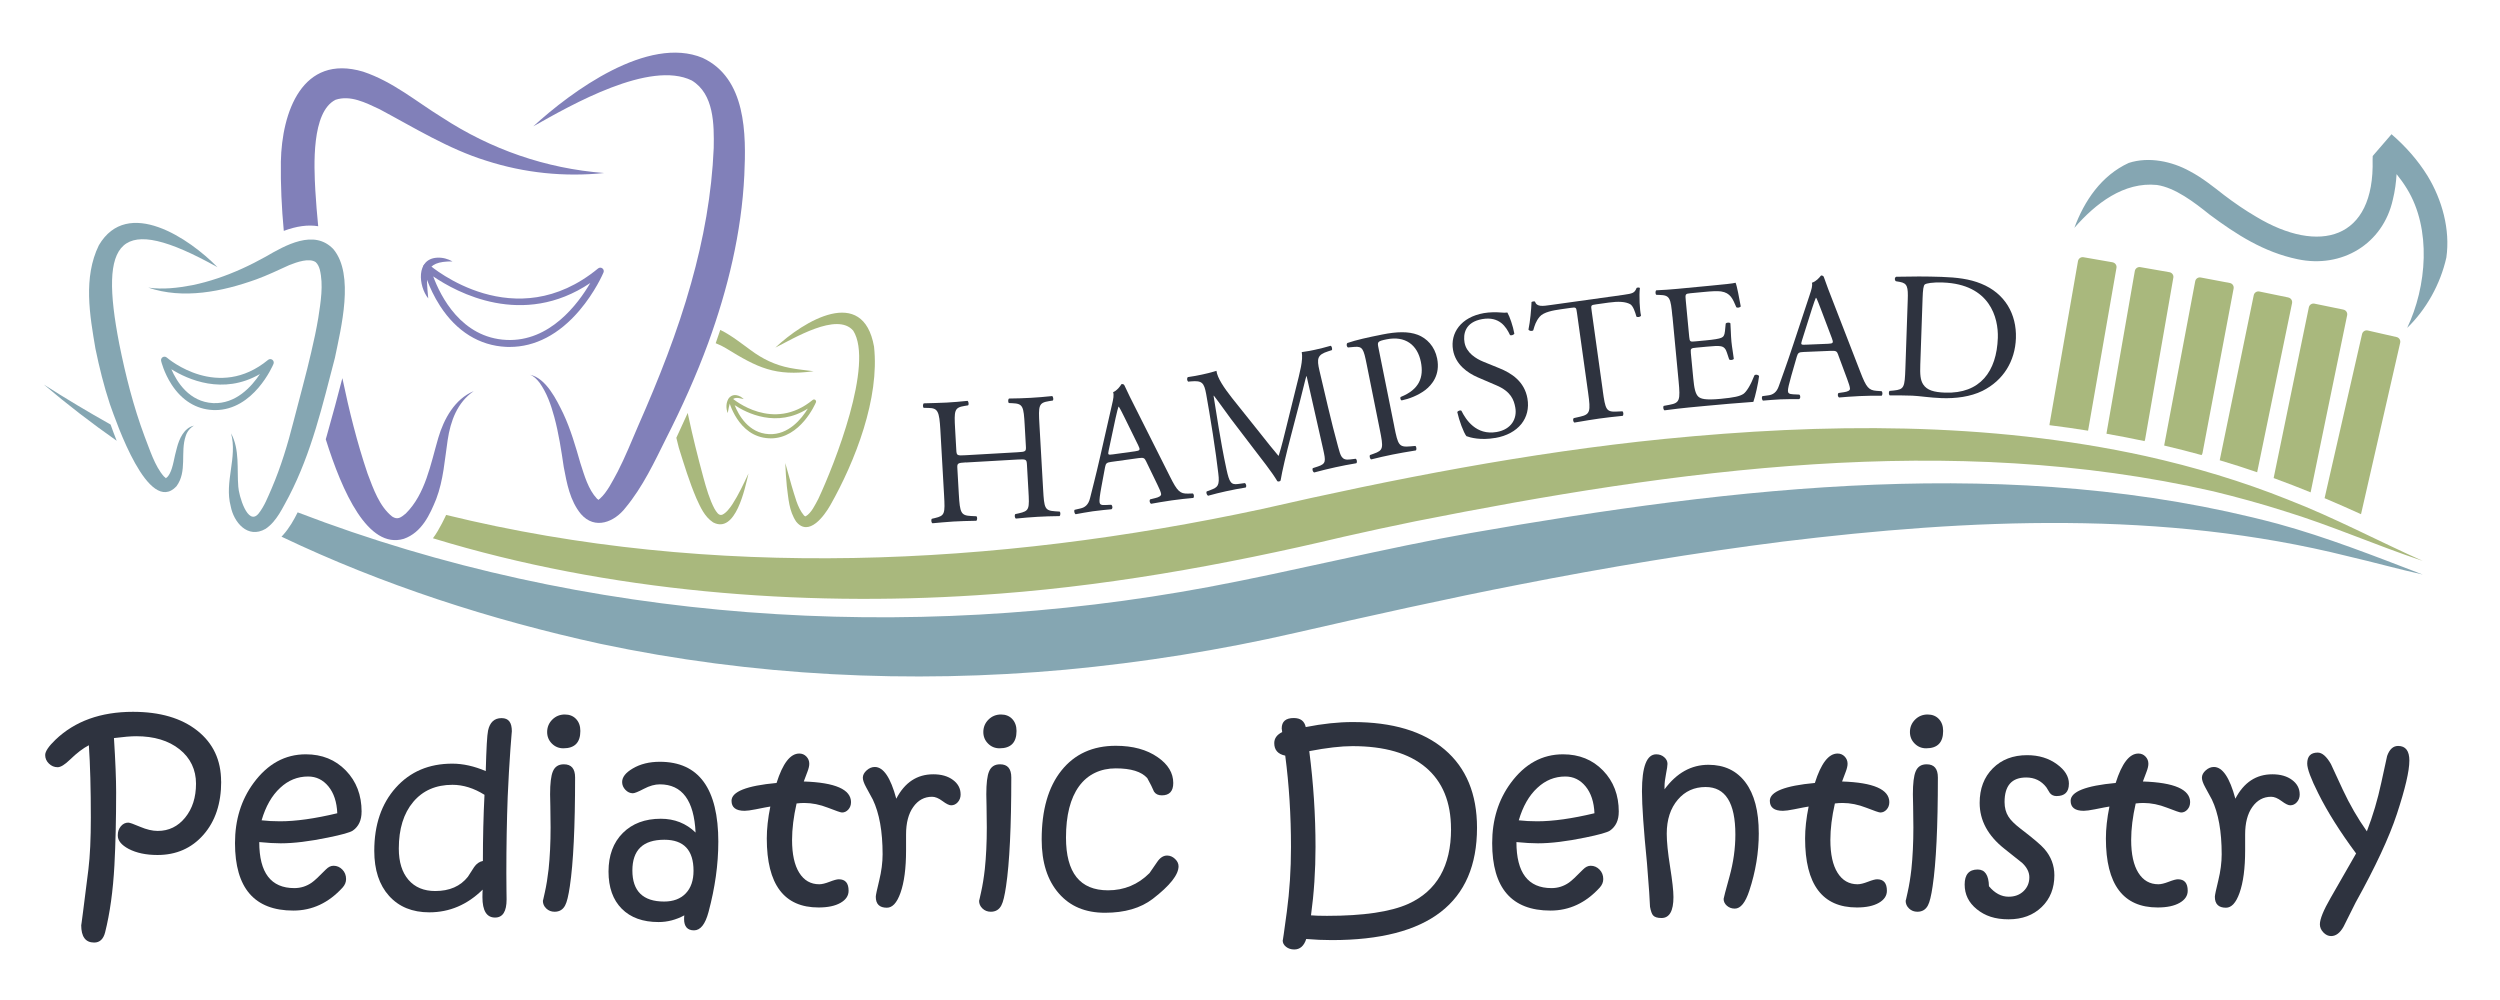 <svg width="285" height="114" viewBox="0 0 285 114" fill="none" xmlns="http://www.w3.org/2000/svg">
<path d="M25.216 89.093C25.216 91.606 24.54 93.632 23.19 95.167C21.841 96.702 20.092 97.469 17.951 97.469C16.65 97.469 15.557 97.238 14.666 96.775C13.839 96.33 13.429 95.829 13.429 95.265V95.195C13.429 94.806 13.545 94.473 13.776 94.196C14.008 93.919 14.291 93.779 14.624 93.779C14.782 93.779 15.231 93.936 15.967 94.252C16.703 94.567 17.376 94.725 17.979 94.725C19.24 94.725 20.285 94.22 21.108 93.207C21.932 92.195 22.346 90.905 22.346 89.335C22.346 87.764 21.718 86.412 20.467 85.42C19.216 84.424 17.569 83.93 15.525 83.93C14.933 83.93 14.088 84 12.991 84.14C13.159 86.804 13.24 88.854 13.24 90.291C13.24 93.407 13.173 96.194 13.044 98.64C12.886 101.553 12.532 104.101 11.985 106.281C11.789 107.059 11.372 107.451 10.734 107.451C9.749 107.451 9.258 106.789 9.258 105.461C9.258 105.608 9.532 103.487 10.079 99.099C10.264 97.589 10.355 95.619 10.355 93.197C10.355 89.958 10.282 87.214 10.131 84.957C9.483 85.29 8.761 85.837 7.976 86.601C7.383 87.176 6.914 87.463 6.57 87.463C6.188 87.463 5.859 87.323 5.575 87.046C5.291 86.769 5.151 86.443 5.151 86.072C5.151 85.665 5.54 85.083 6.321 84.333C8.54 82.209 11.484 81.147 15.157 81.147C18.238 81.147 20.681 81.862 22.493 83.296C24.301 84.729 25.206 86.66 25.206 89.093H25.216Z" fill="#2E333F"/>
<path d="M41.219 92.545C41.219 93.509 40.886 94.224 40.217 94.69C39.919 94.893 38.98 95.16 37.392 95.482C35.286 95.917 33.491 96.138 32.005 96.138C31.329 96.138 30.512 96.092 29.555 95.997C29.555 99.495 30.887 101.244 33.551 101.244C34.283 101.244 34.946 101.034 35.541 100.617C35.84 100.413 36.372 99.916 37.143 99.127C37.42 98.84 37.715 98.696 38.02 98.696C38.408 98.696 38.745 98.843 39.029 99.134C39.313 99.425 39.453 99.786 39.453 100.214C39.453 100.568 39.32 100.89 39.05 101.188C37.455 102.934 35.584 103.806 33.442 103.806C29.008 103.806 26.79 101.241 26.79 96.109C26.79 93.467 27.494 91.182 28.907 89.261C30.512 87.081 32.496 85.991 34.865 85.991C36.712 85.991 38.233 86.608 39.428 87.841C40.624 89.075 41.223 90.642 41.223 92.545H41.219ZM38.451 92.713C38.395 91.424 38.058 90.404 37.441 89.65C36.824 88.9 36.053 88.521 35.124 88.521C33.919 88.521 32.857 88.953 31.939 89.815C30.992 90.687 30.288 91.921 29.822 93.516C30.48 93.59 31.181 93.628 31.924 93.628C33.726 93.628 35.899 93.323 38.451 92.71V92.713Z" fill="#2E333F"/>
<path d="M58.351 83.373C58.351 83.317 58.295 84.014 58.183 85.462C58.064 87.141 57.959 88.928 57.878 90.821C57.776 93.547 57.724 96.453 57.724 99.534C57.724 100.165 57.727 100.813 57.738 101.475C57.748 102.138 57.752 102.488 57.752 102.527C57.752 103.908 57.314 104.602 56.438 104.602C55.477 104.602 54.997 103.824 54.997 102.264C54.997 101.903 55.008 101.619 55.025 101.416C53.273 103.14 51.243 104.006 48.937 104.006C47.01 104.006 45.481 103.382 44.356 102.134C43.231 100.887 42.667 99.173 42.667 96.993C42.667 94.024 43.484 91.627 45.12 89.797C46.757 87.968 48.899 87.056 51.552 87.056C52.786 87.056 54.058 87.34 55.376 87.904C55.442 85.335 55.53 83.793 55.639 83.285C55.842 82.339 56.357 81.866 57.177 81.866C57.997 81.866 58.351 82.37 58.351 83.383V83.373ZM55.236 90.61C54.023 89.85 52.803 89.468 51.58 89.468C49.691 89.468 48.198 90.12 47.104 91.423C46.011 92.727 45.464 94.497 45.464 96.733C45.464 98.265 45.832 99.453 46.568 100.305C47.304 101.153 48.32 101.577 49.617 101.577C51.247 101.577 52.488 101.034 53.343 99.947C53.585 99.586 53.819 99.218 54.051 98.847C54.321 98.458 54.654 98.226 55.05 98.149C55.05 95.542 55.109 93.029 55.232 90.607L55.236 90.61Z" fill="#2E333F"/>
<path d="M65.561 88.633C65.561 94.227 65.361 98.363 64.962 101.034C64.804 102.11 64.629 102.835 64.432 103.203C64.183 103.694 63.777 103.939 63.223 103.939C62.852 103.939 62.536 103.817 62.277 103.571C62.017 103.326 61.888 103.032 61.888 102.688C61.888 102.734 61.961 102.415 62.112 101.728C62.287 100.95 62.431 100.063 62.543 99.071C62.69 97.662 62.767 96.085 62.767 94.34C62.767 93.579 62.757 92.776 62.739 91.932C62.722 91.087 62.711 90.628 62.711 90.554C62.711 89.303 62.817 88.43 63.03 87.936C63.255 87.396 63.672 87.13 64.282 87.13C65.137 87.13 65.561 87.631 65.561 88.633ZM66.16 83.331C66.16 84.648 65.515 85.307 64.225 85.307C63.707 85.307 63.269 85.125 62.911 84.764C62.554 84.403 62.375 83.965 62.375 83.457C62.375 82.9 62.571 82.426 62.96 82.037C63.349 81.648 63.83 81.452 64.394 81.452C64.923 81.452 65.351 81.624 65.673 81.967C65.999 82.311 66.16 82.766 66.16 83.331Z" fill="#2E333F"/>
<path d="M81.887 95.997C81.887 98.538 81.515 101.199 80.772 103.971C80.401 105.362 79.85 106.06 79.114 106.06C78.378 106.06 77.986 105.632 77.986 104.781C77.986 104.584 77.996 104.441 78.014 104.349C77.067 104.861 76.09 105.114 75.077 105.114C73.286 105.114 71.887 104.609 70.881 103.596C69.875 102.583 69.371 101.171 69.371 99.352C69.371 97.532 69.914 96.043 71.001 94.96C72.087 93.88 73.528 93.337 75.329 93.337C76.896 93.337 78.221 93.863 79.297 94.911C79.121 91.245 77.761 89.415 75.22 89.415C74.656 89.415 74.05 89.583 73.405 89.923C72.76 90.263 72.339 90.432 72.147 90.432C71.831 90.432 71.547 90.302 71.298 90.043C71.05 89.783 70.923 89.485 70.923 89.152C70.923 88.595 71.326 88.08 72.133 87.607C72.995 87.095 74.025 86.843 75.224 86.843C79.668 86.843 81.89 89.895 81.89 96.001L81.887 95.997ZM79.062 99.267C79.062 96.912 77.954 95.731 75.736 95.731C73.303 95.731 72.091 96.902 72.091 99.239C72.091 101.577 73.296 102.776 75.708 102.776C76.755 102.776 77.576 102.467 78.171 101.85C78.764 101.234 79.062 100.371 79.062 99.267Z" fill="#2E333F"/>
<path d="M97.014 91.459C97.014 91.784 96.912 92.058 96.709 92.286C96.506 92.513 96.264 92.626 95.987 92.626C95.847 92.626 95.317 92.443 94.392 92.082C93.47 91.721 92.566 91.539 91.686 91.539C91.409 91.539 91.115 91.557 90.81 91.595C90.467 93.106 90.295 94.494 90.295 95.755C90.295 97.378 90.568 98.626 91.115 99.499C91.662 100.371 92.422 100.806 93.397 100.806C93.695 100.806 94.087 100.711 94.574 100.522C95.061 100.333 95.412 100.238 95.626 100.238C96.369 100.238 96.74 100.673 96.74 101.546C96.74 102.11 96.436 102.572 95.822 102.923C95.209 103.277 94.375 103.452 93.316 103.452C89.384 103.452 87.414 100.831 87.414 95.591C87.414 94.487 87.547 93.27 87.817 91.946C87.558 91.984 86.997 92.089 86.135 92.265C85.57 92.377 85.15 92.433 84.883 92.433C83.891 92.433 83.394 92.051 83.394 91.29C83.394 90.253 85.104 89.573 88.528 89.257C89.233 87.021 90.095 85.903 91.119 85.903C91.434 85.903 91.704 86.015 91.925 86.243C92.145 86.471 92.258 86.748 92.258 87.07C92.258 87.312 92.188 87.617 92.047 87.982C91.907 88.346 91.77 88.718 91.63 89.089C95.219 89.208 97.017 89.997 97.017 91.455L97.014 91.459Z" fill="#2E333F"/>
<path d="M109.512 90.554C109.512 90.908 109.407 91.203 109.193 91.445C108.979 91.686 108.724 91.805 108.429 91.805C108.205 91.805 107.875 91.644 107.441 91.318C107.006 90.992 106.61 90.831 106.256 90.831C105.376 90.831 104.661 91.22 104.111 91.995C103.561 92.769 103.291 93.817 103.291 95.132V96.954C103.291 98.987 103.077 100.599 102.65 101.798C102.25 102.919 101.735 103.48 101.104 103.48C100.259 103.48 99.839 103.063 99.839 102.229C99.839 102.061 99.968 101.447 100.228 100.385C100.487 99.323 100.617 98.325 100.617 97.385C100.617 94.788 100.245 92.71 99.502 91.15C99.485 91.105 99.229 90.635 98.738 89.745C98.489 89.289 98.363 88.928 98.363 88.658C98.363 88.36 98.507 88.083 98.794 87.824C99.082 87.565 99.394 87.435 99.727 87.435C100.711 87.435 101.528 88.641 102.176 91.052C103.14 89.198 104.546 88.269 106.393 88.269C107.322 88.269 108.072 88.486 108.646 88.917C109.221 89.349 109.509 89.895 109.509 90.554H109.512Z" fill="#2E333F"/>
<path d="M115.288 88.633C115.288 94.227 115.088 98.363 114.689 101.034C114.531 102.11 114.356 102.835 114.16 103.203C113.911 103.694 113.504 103.939 112.95 103.939C112.579 103.939 112.263 103.817 112.004 103.571C111.745 103.326 111.615 103.032 111.615 102.688C111.615 102.734 111.689 102.415 111.839 101.728C112.015 100.95 112.158 100.063 112.27 99.071C112.418 97.662 112.495 96.085 112.495 94.34C112.495 93.579 112.484 92.776 112.467 91.932C112.449 91.087 112.439 90.628 112.439 90.554C112.439 89.303 112.544 88.43 112.758 87.936C112.982 87.396 113.399 87.13 114.009 87.13C114.864 87.13 115.288 87.631 115.288 88.633ZM115.884 83.331C115.884 84.648 115.239 85.307 113.949 85.307C113.431 85.307 112.992 85.125 112.635 84.764C112.277 84.403 112.099 83.965 112.099 83.457C112.099 82.9 112.295 82.426 112.684 82.037C113.073 81.648 113.553 81.452 114.117 81.452C114.647 81.452 115.074 81.624 115.397 81.967C115.719 82.311 115.884 82.766 115.884 83.331Z" fill="#2E333F"/>
<path d="M134.355 98.752C134.355 99.716 133.377 100.957 131.418 102.467C130.037 103.526 128.221 104.055 125.975 104.055C123.728 104.055 121.993 103.323 120.714 101.857C119.406 100.364 118.751 98.314 118.751 95.706C118.751 92.338 119.501 89.717 121.005 87.838C122.508 85.959 124.573 85.02 127.198 85.02C129.146 85.02 130.741 85.455 131.985 86.327C133.163 87.144 133.752 88.122 133.752 89.264C133.752 90.2 133.317 90.67 132.445 90.67C132.038 90.67 131.74 90.526 131.554 90.239C131.386 89.832 131.134 89.32 130.79 88.707C130.131 87.964 128.936 87.593 127.201 87.593C125.466 87.593 123.994 88.276 123.006 89.639C122.018 91.003 121.523 92.952 121.523 95.486C121.523 99.495 123.118 101.496 126.311 101.496C128.158 101.496 129.735 100.841 131.043 99.534C131.053 99.523 131.341 99.106 131.905 98.282C132.238 97.781 132.62 97.532 133.047 97.532C133.38 97.532 133.682 97.659 133.952 97.915C134.222 98.17 134.355 98.451 134.355 98.756V98.752Z" fill="#2E333F"/>
<path d="M168.38 94.368C168.38 102.902 162.86 107.171 151.82 107.171C150.863 107.171 149.895 107.129 148.911 107.045C148.651 107.844 148.196 108.24 147.547 108.24C147.176 108.24 146.864 108.138 146.608 107.935C146.352 107.732 146.226 107.486 146.226 107.199C146.226 107.374 146.383 106.288 146.699 103.936C147.014 101.584 147.172 99.131 147.172 96.572C147.172 92.948 146.955 89.471 146.517 86.142C145.683 85.973 145.265 85.497 145.265 84.715C145.265 84.175 145.567 83.755 146.17 83.457L146.142 83.246C146.142 83.219 146.138 83.183 146.128 83.141C146.117 83.099 146.114 83.068 146.114 83.05C146.114 82.251 146.573 81.855 147.491 81.855C148.252 81.855 148.707 82.199 148.854 82.885C150.786 82.504 152.57 82.314 154.213 82.314C158.742 82.314 162.236 83.359 164.693 85.451C167.15 87.543 168.38 90.516 168.38 94.364V94.368ZM165.415 94.515C165.415 91.445 164.455 89.103 162.534 87.484C160.613 85.865 157.83 85.059 154.185 85.059C152.885 85.059 151.245 85.248 149.257 85.63C149.731 89.293 149.969 92.93 149.969 96.548C149.969 99.246 149.797 101.847 149.454 104.349C149.888 104.388 150.498 104.406 151.276 104.406C155.433 104.406 158.521 103.95 160.547 103.042C163.796 101.567 165.419 98.728 165.419 94.518L165.415 94.515Z" fill="#2E333F"/>
<path d="M184.538 92.545C184.538 93.509 184.205 94.224 183.535 94.69C183.237 94.893 182.298 95.16 180.71 95.482C178.604 95.917 176.809 96.138 175.323 96.138C174.647 96.138 173.83 96.092 172.873 95.997C172.873 99.495 174.205 101.244 176.869 101.244C177.601 101.244 178.264 101.034 178.86 100.617C179.158 100.413 179.69 99.916 180.461 99.127C180.738 98.84 181.033 98.696 181.338 98.696C181.727 98.696 182.063 98.843 182.347 99.134C182.631 99.425 182.771 99.786 182.771 100.214C182.771 100.568 182.638 100.89 182.368 101.188C180.773 102.934 178.902 103.806 176.76 103.806C172.327 103.806 170.108 101.241 170.108 96.109C170.108 93.467 170.813 91.182 172.225 89.261C173.83 87.081 175.814 85.991 178.183 85.991C180.03 85.991 181.551 86.608 182.747 87.841C183.942 89.075 184.541 90.642 184.541 92.545H184.538ZM181.769 92.713C181.713 91.424 181.376 90.404 180.759 89.65C180.143 88.9 179.371 88.521 178.443 88.521C177.237 88.521 176.175 88.953 175.257 89.815C174.31 90.687 173.606 91.921 173.14 93.516C173.799 93.59 174.5 93.628 175.243 93.628C177.044 93.628 179.217 93.323 181.769 92.71V92.713Z" fill="#2E333F"/>
<path d="M200.502 94.967C200.502 97.175 200.141 99.369 199.419 101.549C198.974 102.902 198.424 103.582 197.769 103.582C197.418 103.582 197.117 103.473 196.868 103.256C196.619 103.039 196.493 102.776 196.493 102.471C196.493 102.387 196.717 101.542 197.162 99.93C197.607 98.321 197.832 96.723 197.832 95.135C197.832 91.525 196.703 89.72 194.442 89.72C193.149 89.72 192.094 90.197 191.277 91.154C190.433 92.138 190.009 93.435 190.009 95.051C190.009 95.952 190.135 97.207 190.391 98.815C190.647 100.424 190.773 101.574 190.773 102.261C190.773 103.855 190.317 104.654 189.409 104.654C188.947 104.654 188.624 104.553 188.449 104.349C188.309 104.192 188.193 103.866 188.102 103.375C188.092 102.8 187.976 101.139 187.755 98.391C187.373 94.55 187.184 91.823 187.184 90.207C187.184 87.396 187.727 85.991 188.814 85.991C189.168 85.991 189.469 86.1 189.718 86.317C189.967 86.534 190.093 86.787 190.093 87.074C190.093 87.277 190.037 87.663 189.925 88.231C189.812 88.795 189.756 89.275 189.756 89.664V89.983C191.13 88.118 192.799 87.186 194.765 87.186C196.573 87.186 197.982 87.856 198.988 89.198C199.994 90.54 200.499 92.461 200.499 94.967H200.502Z" fill="#2E333F"/>
<path d="M215.381 91.459C215.381 91.784 215.279 92.058 215.076 92.286C214.872 92.513 214.631 92.626 214.354 92.626C214.213 92.626 213.684 92.443 212.759 92.082C211.837 91.721 210.933 91.539 210.053 91.539C209.776 91.539 209.482 91.557 209.177 91.595C208.833 93.106 208.662 94.494 208.662 95.755C208.662 97.378 208.935 98.626 209.482 99.499C210.029 100.371 210.789 100.806 211.764 100.806C212.061 100.806 212.454 100.711 212.941 100.522C213.428 100.333 213.779 100.238 213.993 100.238C214.736 100.238 215.107 100.673 215.107 101.546C215.107 102.11 214.802 102.572 214.189 102.923C213.576 103.277 212.741 103.452 211.683 103.452C207.75 103.452 205.781 100.831 205.781 95.591C205.781 94.487 205.914 93.27 206.184 91.946C205.924 91.984 205.364 92.089 204.501 92.265C203.937 92.377 203.517 92.433 203.25 92.433C202.258 92.433 201.761 92.051 201.761 91.29C201.761 90.253 203.471 89.573 206.895 89.257C207.6 87.021 208.462 85.903 209.485 85.903C209.801 85.903 210.071 86.015 210.291 86.243C210.512 86.471 210.624 86.748 210.624 87.07C210.624 87.312 210.554 87.617 210.414 87.982C210.274 88.35 210.137 88.718 209.997 89.089C213.586 89.208 215.384 89.997 215.384 91.455L215.381 91.459Z" fill="#2E333F"/>
<path d="M220.918 88.633C220.918 94.227 220.718 98.363 220.319 101.034C220.161 102.11 219.986 102.835 219.79 103.203C219.541 103.694 219.134 103.939 218.581 103.939C218.209 103.939 217.894 103.817 217.634 103.571C217.375 103.326 217.245 103.032 217.245 102.688C217.245 102.734 217.319 102.415 217.469 101.728C217.645 100.95 217.788 100.063 217.901 99.071C218.048 97.662 218.125 96.085 218.125 94.34C218.125 93.579 218.114 92.776 218.097 91.932C218.079 91.087 218.069 90.628 218.069 90.554C218.069 89.303 218.174 88.43 218.388 87.936C218.612 87.396 219.029 87.13 219.639 87.13C220.494 87.13 220.918 87.631 220.918 88.633ZM221.518 83.331C221.518 84.648 220.873 85.307 219.583 85.307C219.064 85.307 218.626 85.125 218.269 84.764C217.911 84.403 217.732 83.965 217.732 83.457C217.732 82.9 217.929 82.426 218.318 82.037C218.707 81.648 219.187 81.452 219.751 81.452C220.28 81.452 220.708 81.624 221.03 81.967C221.356 82.311 221.518 82.766 221.518 83.331Z" fill="#2E333F"/>
<path d="M235.853 89.359C235.853 90.288 235.383 90.751 234.447 90.751C234.121 90.751 233.869 90.635 233.683 90.403C233.553 90.19 233.42 89.972 233.28 89.748C232.705 89.005 231.938 88.633 230.984 88.633C229.34 88.633 228.52 89.566 228.52 91.43C228.52 92.079 228.668 92.636 228.965 93.099C229.214 93.498 229.666 93.947 230.315 94.448C231.78 95.57 232.695 96.344 233.056 96.772C233.816 97.645 234.198 98.647 234.198 99.779C234.198 101.265 233.715 102.471 232.751 103.403C231.787 104.335 230.529 104.802 228.979 104.802C227.43 104.802 226.295 104.416 225.348 103.645C224.43 102.902 223.971 101.966 223.971 100.834C223.971 99.702 224.465 99.124 225.454 99.124C226.284 99.124 226.712 99.758 226.74 101.03C227.406 101.829 228.156 102.225 228.986 102.225C229.68 102.225 230.245 102.015 230.686 101.591C231.124 101.17 231.345 100.641 231.345 100.01C231.345 99.436 231.075 98.892 230.539 98.381C230.529 98.363 229.849 97.82 228.492 96.751C226.617 95.265 225.681 93.526 225.681 91.532C225.681 89.909 226.179 88.595 227.178 87.593C228.177 86.59 229.481 86.089 231.096 86.089C232.425 86.089 233.56 86.436 234.507 87.133C235.407 87.792 235.856 88.528 235.856 89.345L235.853 89.359Z" fill="#2E333F"/>
<path d="M249.672 91.459C249.672 91.784 249.571 92.058 249.367 92.286C249.164 92.513 248.922 92.626 248.645 92.626C248.505 92.626 247.976 92.443 247.051 92.082C246.129 91.721 245.225 91.539 244.345 91.539C244.068 91.539 243.774 91.557 243.469 91.595C243.125 93.106 242.953 94.494 242.953 95.755C242.953 97.378 243.227 98.626 243.774 99.499C244.32 100.371 245.081 100.806 246.055 100.806C246.353 100.806 246.746 100.711 247.233 100.522C247.72 100.333 248.071 100.238 248.284 100.238C249.027 100.238 249.399 100.673 249.399 101.546C249.399 102.11 249.094 102.572 248.481 102.923C247.867 103.277 247.033 103.452 245.975 103.452C242.042 103.452 240.072 100.831 240.072 95.591C240.072 94.487 240.206 93.27 240.475 91.946C240.216 91.984 239.655 92.089 238.793 92.265C238.229 92.377 237.808 92.433 237.542 92.433C236.55 92.433 236.052 92.051 236.052 91.29C236.052 90.253 237.763 89.573 241.187 89.257C241.891 87.021 242.754 85.903 243.777 85.903C244.093 85.903 244.362 86.015 244.583 86.243C244.804 86.471 244.916 86.748 244.916 87.07C244.916 87.312 244.846 87.617 244.706 87.982C244.566 88.35 244.429 88.718 244.289 89.089C247.878 89.208 249.676 89.997 249.676 91.455L249.672 91.459Z" fill="#2E333F"/>
<path d="M262.167 90.554C262.167 90.908 262.062 91.203 261.848 91.445C261.635 91.686 261.379 91.805 261.084 91.805C260.86 91.805 260.531 91.644 260.096 91.318C259.661 90.992 259.265 90.831 258.911 90.831C258.032 90.831 257.317 91.22 256.766 91.995C256.216 92.769 255.946 93.817 255.946 95.132V96.954C255.946 98.987 255.732 100.599 255.305 101.798C254.905 102.919 254.39 103.48 253.759 103.48C252.914 103.48 252.494 103.063 252.494 102.229C252.494 102.061 252.623 101.447 252.883 100.385C253.142 99.323 253.272 98.325 253.272 97.385C253.272 94.788 252.9 92.71 252.157 91.15C252.14 91.105 251.884 90.635 251.393 89.745C251.144 89.289 251.018 88.928 251.018 88.658C251.018 88.36 251.162 88.083 251.449 87.824C251.737 87.565 252.049 87.435 252.382 87.435C253.367 87.435 254.183 88.641 254.832 91.052C255.795 89.198 257.201 88.269 259.048 88.269C259.977 88.269 260.727 88.486 261.302 88.917C261.876 89.349 262.164 89.895 262.164 90.554H262.167Z" fill="#2E333F"/>
<path d="M274.666 86.727C274.666 87.897 274.193 89.92 273.246 92.794C272.373 95.447 270.807 98.812 268.543 102.884C268.087 103.803 267.628 104.721 267.165 105.639C266.766 106.354 266.293 106.712 265.746 106.712C265.42 106.712 265.125 106.572 264.863 106.295C264.6 106.018 264.466 105.709 264.466 105.376C264.466 104.774 264.877 103.768 265.693 102.355C267.561 99.092 268.529 97.406 268.595 97.294C266.78 94.848 265.343 92.57 264.288 90.456C263.443 88.777 263.022 87.642 263.022 87.046C263.022 86.212 263.422 85.795 264.221 85.795C264.722 85.795 265.224 86.229 265.725 87.102C266.18 88.076 266.629 89.051 267.078 90.025C267.873 91.725 268.788 93.306 269.822 94.771C270.509 92.997 271.056 91.15 271.466 89.229C271.9 87.235 272.125 86.219 272.132 86.18C272.402 85.42 272.819 85.037 273.386 85.037C274.242 85.037 274.669 85.598 274.669 86.72L274.666 86.727Z" fill="#2E333F"/>
<path d="M110.129 52.712C109.144 52.768 109.102 52.81 109.141 53.427L109.305 56.326C109.428 58.485 109.547 58.765 110.707 58.825L111.307 58.853C111.436 58.93 111.415 59.301 111.296 59.368C110.185 59.389 109.484 59.41 108.681 59.455C107.798 59.505 107.101 59.589 106.302 59.652C106.175 59.599 106.116 59.27 106.231 59.14L106.578 59.059C107.718 58.789 107.746 58.579 107.623 56.424L107.202 49.025C107.08 46.866 106.915 46.526 105.842 46.505L105.306 46.494C105.176 46.421 105.198 46.046 105.317 45.979C106.326 45.944 107.027 45.944 107.91 45.895C108.713 45.849 109.41 45.79 110.29 45.699C110.416 45.751 110.479 46.119 110.36 46.211L109.971 46.274C108.787 46.466 108.762 46.775 108.885 48.934L109.018 51.296C109.053 51.934 109.098 51.952 110.083 51.895L115.961 51.559C116.946 51.503 116.988 51.478 116.949 50.844L116.816 48.482C116.694 46.323 116.634 46.018 115.414 45.965L115.022 45.948C114.892 45.874 114.913 45.499 115.032 45.432C115.979 45.418 116.68 45.401 117.521 45.352C118.323 45.306 119.021 45.247 119.943 45.152C120.069 45.208 120.132 45.576 120.013 45.664L119.582 45.73C118.397 45.92 118.372 46.231 118.495 48.391L118.916 55.789C119.038 57.948 119.094 58.211 120.297 58.288L120.794 58.32C120.924 58.397 120.903 58.769 120.784 58.835C119.795 58.849 119.094 58.87 118.295 58.916C117.454 58.965 116.715 59.028 115.814 59.119C115.688 59.063 115.628 58.737 115.744 58.607L116.129 58.523C117.37 58.246 117.359 58.039 117.237 55.884L117.072 52.985C117.037 52.369 116.995 52.33 116.007 52.386L110.129 52.723V52.712Z" fill="#2E333F"/>
<path d="M130.675 52.624C130.471 52.197 130.38 52.144 129.767 52.228L126.686 52.656C126.178 52.726 126.062 52.803 125.978 53.252L125.561 55.491C125.382 56.452 125.316 57.023 125.347 57.247C125.382 57.493 125.501 57.601 125.995 57.573L126.675 57.542C126.833 57.622 126.879 57.952 126.703 58.057C126.167 58.089 125.536 58.176 124.573 58.288C123.9 58.383 123.171 58.523 122.624 58.621C122.491 58.555 122.403 58.236 122.512 58.117L123.178 57.962C123.661 57.854 124.078 57.566 124.264 56.795C124.502 55.807 124.888 54.401 125.431 52.001L126.749 46.207C126.935 45.432 127.001 45.029 126.896 44.71C127.366 44.5 127.66 44.087 127.85 43.789C127.972 43.771 128.119 43.792 128.183 43.929C128.572 44.791 129.027 45.681 129.458 46.536L133.387 54.349C134.221 56.021 134.53 56.291 135.42 56.27L135.977 56.255C136.135 56.336 136.139 56.669 136.047 56.764C135.206 56.837 134.488 56.918 133.573 57.044C132.595 57.181 131.824 57.328 131.235 57.43C131.06 57.37 130.997 57.048 131.123 56.925L131.705 56.781C132.129 56.683 132.395 56.518 132.367 56.315C132.336 56.091 132.185 55.737 131.954 55.271L130.671 52.621L130.675 52.624ZM126.385 51.366C126.286 51.857 126.311 51.874 126.882 51.797L129.392 51.45C129.984 51.37 130.012 51.282 129.753 50.756L128.193 47.584C127.962 47.118 127.702 46.593 127.545 46.365L127.503 46.372C127.457 46.484 127.32 46.999 127.18 47.644L126.385 51.37V51.366Z" fill="#2E333F"/>
<path d="M143.748 49.502C144.417 50.346 145.062 51.173 145.735 51.955L145.774 51.944C146.11 50.879 146.383 49.726 146.664 48.59L147.715 44.335C148.22 42.31 148.563 41.076 148.399 40.14C149.096 40.052 149.517 39.958 149.92 39.87C150.421 39.761 151.083 39.597 151.697 39.418C151.833 39.471 151.911 39.814 151.826 39.916L151.413 40.049C150.172 40.445 150.095 40.865 150.421 42.267C150.926 44.392 151.76 48.107 152.552 50.967C152.832 51.959 152.93 52.505 153.894 52.379L154.55 52.298C154.697 52.393 154.743 52.698 154.62 52.81C153.786 52.95 152.959 53.108 152.233 53.269C151.529 53.423 150.628 53.641 149.815 53.862C149.653 53.791 149.569 53.515 149.664 53.367L150.235 53.182C151.199 52.866 151.129 52.544 150.849 51.258L148.956 42.884L148.917 42.895C148.826 43.147 148.413 44.921 148.181 45.793L147.161 49.705C146.643 51.671 146.152 53.76 145.991 54.762C145.963 54.833 145.889 54.867 145.809 54.889C145.77 54.896 145.665 54.899 145.609 54.846C145.034 53.855 143.639 52.095 142.963 51.212L140.306 47.728C139.682 46.894 139.03 45.941 138.385 45.114L138.347 45.124C138.539 46.389 138.732 47.567 138.928 48.748C139.135 49.989 139.447 51.794 139.819 53.504C140.145 54.994 140.334 55.288 141.133 55.176L141.911 55.071C142.079 55.162 142.128 55.488 142.002 55.579C141.308 55.688 140.52 55.838 139.756 56.007C139.111 56.147 138.392 56.326 137.719 56.515C137.576 56.441 137.47 56.147 137.569 56.021L137.996 55.863C138.813 55.558 139.069 55.376 138.883 53.942C138.715 52.589 138.574 51.461 138.259 49.442C137.996 47.753 137.702 46.025 137.502 44.91C137.264 43.634 137.039 43.368 135.778 43.477L135.448 43.508C135.322 43.41 135.276 43.105 135.42 42.989C136.033 42.898 136.521 42.814 137.022 42.702C137.484 42.6 138.028 42.481 138.676 42.275C138.767 43.077 139.542 44.213 140.446 45.366L143.755 49.509L143.748 49.502Z" fill="#2E333F"/>
<path d="M158.948 48.632C159.376 50.753 159.467 51.005 160.788 50.886L161.346 50.837C161.486 50.914 161.514 51.264 161.405 51.349C160.245 51.538 159.576 51.654 158.77 51.815C157.921 51.986 157.199 52.151 156.32 52.372C156.187 52.337 156.081 52.022 156.18 51.874L156.59 51.727C157.729 51.331 157.718 51.079 157.294 48.962L155.798 41.514C155.454 39.8 155.342 39.464 154.413 39.544L153.67 39.611C153.505 39.52 153.463 39.211 153.61 39.099C154.651 38.742 155.899 38.472 157.575 38.135C159.25 37.799 160.547 37.767 161.612 38.163C162.657 38.563 163.554 39.474 163.834 40.865C164.209 42.723 163.245 43.883 162.46 44.479C161.658 45.082 160.624 45.478 159.797 45.646C159.642 45.615 159.583 45.31 159.695 45.247C161.794 44.405 162.334 43.014 161.98 41.258C161.588 39.299 160.182 38.261 158.083 38.682C157.014 38.896 157.01 38.983 157.14 39.628L158.952 48.629L158.948 48.632Z" fill="#2E333F"/>
<path d="M170.465 49.922C168.762 50.22 167.595 49.88 167.171 49.722C166.848 49.319 166.337 47.924 166.13 46.978C166.207 46.82 166.505 46.726 166.607 46.834C167.09 47.816 168.268 49.659 170.62 49.249C172.323 48.951 172.961 47.693 172.747 46.477C172.593 45.583 172.235 44.623 170.588 43.929L168.443 43.007C167.311 42.513 165.934 41.563 165.646 39.902C165.31 37.974 166.54 36.151 169.176 35.692C169.803 35.584 170.557 35.577 171.107 35.626C171.384 35.661 171.675 35.654 171.839 35.626C172.106 36.081 172.488 37.185 172.635 38.037C172.575 38.174 172.26 38.289 172.137 38.188C171.703 37.263 170.928 36.039 168.979 36.376C166.992 36.723 166.796 38.114 166.957 39.047C167.16 40.224 168.282 40.904 169.116 41.241L170.914 41.973C172.33 42.541 173.792 43.498 174.128 45.425C174.517 47.654 173.098 49.47 170.462 49.929L170.465 49.922Z" fill="#2E333F"/>
<path d="M182.715 44.542C183.013 46.684 183.097 46.982 184.292 46.919L184.955 46.89C185.088 46.953 185.098 47.329 184.986 47.406C183.819 47.528 183.122 47.602 182.308 47.718C181.495 47.833 180.784 47.952 179.484 48.173C179.354 48.128 179.263 47.788 179.413 47.665L180.139 47.5C181.285 47.237 181.345 46.915 181.047 44.777L179.774 35.664C179.687 35.033 179.683 35.012 179.073 35.096L177.952 35.254C177.076 35.377 175.961 35.573 175.516 36.113C175.088 36.628 174.948 37.108 174.794 37.648C174.647 37.792 174.349 37.732 174.244 37.578C174.443 36.614 174.566 35.268 174.594 34.431C174.65 34.382 174.913 34.325 174.983 34.378C175.197 35.012 175.866 34.9 176.806 34.767L185.063 33.614C186.164 33.46 186.343 33.393 186.574 32.822C186.669 32.766 186.896 32.755 186.949 32.832C186.84 33.698 186.928 35.37 187.075 35.973C187.015 36.148 186.669 36.197 186.549 36.088C186.416 35.587 186.171 34.851 185.831 34.672C185.312 34.392 184.517 34.336 183.395 34.494L181.947 34.697C181.334 34.781 181.359 34.799 181.453 35.471L182.719 44.542H182.715Z" fill="#2E333F"/>
<path d="M190.654 36.085C190.45 33.954 190.38 33.649 189.157 33.621L188.824 33.61C188.694 33.54 188.698 33.169 188.817 33.095C189.704 33.053 190.401 33.008 191.242 32.927L195.094 32.559C196.405 32.433 197.614 32.317 197.856 32.233C198.014 32.569 198.277 34.035 198.445 34.928C198.375 35.058 198.049 35.132 197.937 35.019C197.537 34.087 197.285 33.386 196.195 33.221C195.753 33.162 195.098 33.2 194.194 33.288L192.718 33.428C192.105 33.488 192.108 33.526 192.182 34.308L192.571 38.405C192.627 38.98 192.686 38.973 193.303 38.913L194.491 38.801C195.354 38.721 195.985 38.619 196.223 38.51C196.461 38.405 196.594 38.268 196.647 37.746L196.731 36.891C196.822 36.758 197.169 36.726 197.267 36.863C197.313 37.354 197.309 38.163 197.383 38.941C197.453 39.677 197.611 40.449 197.653 40.901C197.586 41.051 197.236 41.086 197.124 40.971L196.864 40.189C196.749 39.828 196.573 39.534 196.156 39.471C195.862 39.414 195.368 39.443 194.569 39.52L193.38 39.632C192.767 39.691 192.707 39.716 192.757 40.249L193.033 43.137C193.135 44.223 193.265 44.914 193.626 45.233C193.896 45.453 194.348 45.639 196.149 45.468C197.726 45.317 198.315 45.177 198.743 44.91C199.093 44.672 199.577 43.901 200.008 42.783C200.141 42.667 200.436 42.702 200.534 42.877C200.457 43.61 200.096 45.236 199.882 45.814C198.035 45.948 196.209 46.102 194.383 46.277L192.539 46.452C191.659 46.536 190.962 46.624 189.756 46.778C189.627 46.729 189.557 46.403 189.665 46.27L190.335 46.144C191.495 45.93 191.565 45.615 191.362 43.463L190.661 36.085H190.654Z" fill="#2E333F"/>
<path d="M209.569 40.477C209.408 40.031 209.321 39.972 208.704 39.996L205.598 40.126C205.083 40.147 204.964 40.214 204.838 40.652L204.207 42.842C203.937 43.782 203.814 44.342 203.825 44.567C203.835 44.812 203.944 44.931 204.438 44.952L205.118 44.984C205.265 45.082 205.279 45.411 205.097 45.499C204.561 45.481 203.923 45.506 202.956 45.527C202.276 45.555 201.54 45.629 200.982 45.671C200.856 45.594 200.8 45.268 200.919 45.159L201.596 45.068C202.086 45.005 202.532 44.759 202.787 44.009C203.117 43.049 203.639 41.686 204.407 39.348L206.275 33.709C206.531 32.955 206.639 32.559 206.562 32.233C207.049 32.068 207.382 31.683 207.6 31.406C207.722 31.402 207.87 31.437 207.915 31.578C208.22 32.471 208.588 33.404 208.935 34.297L212.096 42.45C212.766 44.192 213.046 44.49 213.936 44.556L214.494 44.595C214.641 44.693 214.613 45.022 214.515 45.11C213.67 45.103 212.948 45.11 212.023 45.152C211.034 45.194 210.256 45.268 209.66 45.313C209.492 45.236 209.457 44.91 209.597 44.801L210.193 44.714C210.624 44.654 210.905 44.521 210.898 44.314C210.887 44.087 210.768 43.722 210.586 43.235L209.562 40.477H209.569ZM205.42 38.819C205.276 39.299 205.297 39.32 205.872 39.295L208.402 39.19C208.998 39.166 209.037 39.081 208.826 38.535L207.575 35.23C207.389 34.742 207.183 34.196 207.049 33.954H207.007C206.951 34.062 206.765 34.564 206.566 35.191L205.42 38.822V38.819Z" fill="#2E333F"/>
<path d="M217.483 34.168C217.533 32.727 217.445 32.293 216.586 32.138L216.134 32.061C215.973 31.953 215.962 31.623 216.173 31.55C217.925 31.508 219.593 31.504 221.342 31.564C223.07 31.623 224.528 31.798 225.846 32.338C228.587 33.442 229.905 35.836 229.814 38.552C229.722 41.167 228.391 43.364 226 44.56C224.637 45.233 222.941 45.443 221.356 45.387C220.038 45.341 218.728 45.131 218.009 45.106C217.143 45.075 216.404 45.071 215.437 45.078C215.314 45.012 215.286 44.682 215.412 44.563L215.889 44.518C217.087 44.395 217.136 44.15 217.214 41.987L217.483 34.168ZM218.913 41.57C218.875 42.66 218.913 43.319 219.246 43.827C219.678 44.483 220.452 44.714 221.749 44.76C225.741 44.896 227.62 42.348 227.753 38.521C227.83 36.257 226.873 32.394 221.483 32.205C220.27 32.163 219.604 32.303 219.436 32.422C219.267 32.541 219.208 33.053 219.176 33.978L218.913 41.57Z" fill="#2E333F"/>
<path d="M240.84 29.902L237.517 29.324C237.223 29.271 236.943 29.471 236.89 29.766L233.648 48.349C233.641 48.391 233.641 48.429 233.641 48.471C235.159 48.66 236.624 48.871 238.04 49.099L241.278 30.533C241.331 30.239 241.131 29.958 240.837 29.906L240.84 29.902Z" fill="#A9B87D"/>
<path d="M247.762 31.658C247.815 31.364 247.615 31.083 247.32 31.031L243.998 30.453C243.703 30.4 243.423 30.6 243.37 30.894L240.149 49.354C240.142 49.386 240.142 49.414 240.142 49.446C241.643 49.708 243.087 49.992 244.478 50.287C244.506 50.234 244.527 50.181 244.538 50.118L247.759 31.658H247.762Z" fill="#A9B87D"/>
<path d="M254.632 32.892C254.688 32.597 254.495 32.314 254.201 32.261L250.885 31.634C250.591 31.578 250.307 31.77 250.254 32.065L246.714 50.791C248.197 51.138 249.616 51.503 250.976 51.878C251.032 51.811 251.071 51.731 251.088 51.64L254.632 32.895V32.892Z" fill="#A9B87D"/>
<path d="M260.87 33.912L257.565 33.232C257.271 33.172 256.987 33.362 256.927 33.653L253.048 52.47C254.544 52.915 255.967 53.371 257.316 53.837L261.295 34.557C261.354 34.262 261.165 33.978 260.874 33.919L260.87 33.912Z" fill="#A9B87D"/>
<path d="M267.151 35.296L263.846 34.616C263.552 34.557 263.268 34.746 263.208 35.037L259.195 54.499C260.685 55.043 262.087 55.586 263.411 56.129L267.575 35.938C267.635 35.643 267.446 35.359 267.155 35.3L267.151 35.296Z" fill="#A9B87D"/>
<path d="M273.621 39.075C273.688 38.784 273.506 38.493 273.215 38.426L269.924 37.676C269.633 37.609 269.342 37.792 269.275 38.083L265.003 56.792C266.489 57.419 267.866 58.032 269.156 58.618L273.621 39.078V39.075Z" fill="#A9B87D"/>
<path d="M276.747 20.061C275.626 18.238 274.199 16.654 272.633 15.301C272.633 15.301 272.465 15.497 272.419 15.55L270.821 17.4L270.491 17.782C270.484 17.923 270.481 18.059 270.477 18.189C270.723 27.368 264.361 29.009 257.222 24.719C255.96 23.983 254.733 23.141 253.566 22.255C252.329 21.291 251.05 20.257 249.63 19.514C247.604 18.392 244.958 17.831 242.673 18.575C239.561 20.005 237.605 22.903 236.476 25.98C238.912 23.176 242.13 20.709 245.89 21.087C247.965 21.392 250.135 23.05 251.894 24.463C254.933 26.723 258.073 28.749 261.911 29.548C266.951 30.628 271.669 27.831 272.79 22.731C273.025 21.778 273.151 20.814 273.211 19.85C273.639 20.38 274.035 20.933 274.385 21.505C277.214 26.099 276.656 32.675 274.417 37.382C276.6 35.268 278.206 32.391 278.885 29.359C279.341 26.173 278.398 22.777 276.751 20.068L276.747 20.061Z" fill="#85A6B2"/>
<path d="M60.784 14.414C65.165 10.394 73.888 4.008 80.103 6.602C85.073 8.933 85.073 15.273 84.852 19.969C84.54 26.513 82.97 32.948 80.74 39.085C79.374 42.811 77.726 46.459 75.935 49.985C74.611 52.652 73.282 55.502 71.305 57.885C70.065 59.494 67.835 60.447 66.23 58.604C64.969 57.079 64.615 55.074 64.267 53.238C63.987 51.345 63.689 49.375 63.188 47.535C62.813 46.154 62.336 44.773 61.495 43.61C61.204 43.245 60.857 42.86 60.395 42.716C62.252 43.088 63.458 45.59 64.219 47.157C65.056 48.944 65.62 50.904 66.164 52.8C66.633 54.237 67.05 55.775 68.06 56.858C68.158 56.939 68.249 56.992 68.277 56.984C68.305 56.977 68.267 56.953 68.263 56.949C68.26 56.935 68.312 56.911 68.396 56.844C69.237 56.084 69.837 54.833 70.419 53.767C71.267 52.113 71.985 50.332 72.763 48.52C75.084 43.256 77.239 37.827 78.785 32.293C80.208 27.245 81.144 22.1 81.364 16.878C81.413 14.186 81.403 10.71 78.862 9.174C74.095 6.84 65.179 11.922 60.784 14.411V14.414Z" fill="#8180B9"/>
<path d="M58.117 39.555C57.976 39.555 57.84 39.555 57.699 39.544C54.661 39.401 52.06 37.792 50.178 34.893C48.776 32.731 48.271 30.638 48.25 30.551C48.212 30.382 48.282 30.211 48.429 30.12C48.576 30.032 48.762 30.046 48.892 30.158C49.288 30.498 58.688 38.416 68.183 30.603C68.323 30.488 68.526 30.481 68.67 30.593C68.817 30.701 68.87 30.894 68.799 31.062C68.761 31.154 67.853 33.288 66.041 35.412C63.728 38.128 60.994 39.551 58.113 39.551L58.117 39.555ZM49.386 31.511C50.213 33.747 52.575 38.507 57.738 38.752C62.676 38.983 65.901 34.641 67.292 32.261C59.581 37.445 52.05 33.33 49.389 31.511H49.386Z" fill="#8180B9"/>
<path d="M48.822 34.02C47.693 32.633 47.409 29.517 49.824 29.377C50.472 29.338 51.065 29.517 51.59 29.801C48.236 29.769 48.576 31.308 48.822 34.02Z" fill="#8180B9"/>
<path d="M37.266 49.631C37.224 49.782 37.178 49.926 37.136 50.076C39.015 56.08 41.959 62.648 46.035 61.425C48.103 60.696 49.018 58.635 49.726 56.897C50.553 54.734 50.697 52.397 51.033 50.171C51.356 48.012 52.123 45.874 54.005 44.591C51.846 45.481 50.595 47.77 49.964 49.919C49.091 52.905 48.503 56.322 46.252 58.548C45.674 59.021 45.324 59.284 44.71 58.888C43.249 57.724 42.565 55.74 41.899 53.977C40.711 50.469 39.8 46.806 39.029 43.109C38.528 45.089 37.939 47.23 37.291 49.537L37.266 49.631Z" fill="#8180B9"/>
<path d="M50.402 13.394C47.42 11.558 44.822 9.318 41.391 8.168C34.423 6.104 32.128 12.837 32.019 18.424C31.984 21.066 32.107 23.699 32.352 26.32C33.817 25.773 35.124 25.598 36.274 25.791C36.141 24.435 36.029 23.078 35.948 21.718C35.794 18.939 35.489 12.767 38.251 11.375C39.944 10.818 41.644 11.687 43.266 12.448C47.111 14.495 51.152 17.004 55.428 18.319C59.767 19.721 64.355 20.194 68.876 19.724C62.238 19.219 55.958 17.029 50.399 13.391L50.402 13.394Z" fill="#8180B9"/>
<path d="M5 43.841C7.671 46.112 10.443 48.24 13.303 50.248C13.061 49.642 12.83 49.025 12.606 48.398C10.033 46.953 7.495 45.436 5 43.841Z" fill="#85A6B2"/>
<path d="M259.623 59.701C229.589 51.703 197.856 55.488 167.697 60.759C158.167 62.424 147.267 65.144 137.782 66.917C103.393 73.331 66.703 70.997 33.933 58.407C33.505 59.266 33.001 60.181 32.243 61.022C32.194 61.078 32.142 61.127 32.089 61.18C43.634 66.689 55.958 70.664 68.403 73.387C85.794 77.075 103.764 77.961 121.46 76.346C130.31 75.518 139.104 74.116 147.764 72.126C155.622 70.321 165.38 68.148 173.252 66.63C183.129 64.685 193.202 63.023 203.187 61.748C224.605 59.136 246.598 58.138 267.694 63.419C270.526 64.075 273.341 64.867 276.194 65.498C270.73 63.405 265.29 61.25 259.626 59.701H259.623Z" fill="#85A6B2"/>
<path d="M24.785 30.459C13.471 24.137 11.281 27.305 13.598 39.218C14.312 42.779 15.206 46.323 16.475 49.729C17.074 51.247 17.639 53.133 18.686 54.317C18.82 54.457 18.911 54.461 18.869 54.51C18.869 54.507 18.869 54.52 18.883 54.517C19.076 54.44 19.216 54.223 19.342 54.002C19.748 53.252 19.857 52.102 20.162 51.068C20.422 50.048 20.975 48.776 22.107 48.524C21.641 48.804 21.322 49.221 21.172 49.701C20.534 51.555 21.375 53.742 20.113 55.439C16.938 58.831 13.282 48.198 12.525 46.063C11.838 43.985 11.323 41.889 10.881 39.755C10.233 35.948 9.472 31.637 11.27 27.96C14.54 22.395 21.62 27.203 24.785 30.456V30.459Z" fill="#85A6B2"/>
<path d="M16.892 32.787C18.56 33.029 20.281 32.825 21.925 32.51C23.874 32.11 25.801 31.441 27.606 30.621C28.514 30.211 29.404 29.752 30.277 29.268C32.492 27.989 35.808 26.057 38.019 28.42C40.427 31.332 38.871 37.413 38.181 40.792C36.768 46.207 35.531 51.569 32.941 56.581C32.233 57.854 31.564 59.417 30.281 60.286C28.227 61.474 26.636 59.519 26.299 57.703C25.56 54.927 27.088 52.162 26.341 49.4C27.344 51.254 27 53.476 27.165 55.481C27.214 56.448 28.234 60.027 29.468 58.558C30.158 57.682 30.523 56.694 30.989 55.635C32.026 53.206 32.797 50.665 33.463 48.044C34.055 45.72 34.96 42.457 35.478 40.157C35.79 38.85 36.067 37.539 36.285 36.239C36.565 34.403 36.884 32.482 36.46 30.743C36.365 30.407 36.236 30.113 35.99 29.885C35.247 29.377 33.849 29.881 33.001 30.211C31.879 30.729 30.361 31.437 29.212 31.851C25.335 33.242 20.884 34.154 16.885 32.783L16.892 32.787Z" fill="#85A6B2"/>
<path d="M24.54 46.75C24.448 46.75 24.357 46.75 24.266 46.743C22.363 46.652 20.737 45.65 19.563 43.841C18.694 42.502 18.378 41.202 18.368 41.149C18.329 40.981 18.399 40.809 18.546 40.718C18.694 40.631 18.879 40.645 19.009 40.757C19.247 40.96 24.88 45.699 30.561 41.027C30.701 40.911 30.904 40.904 31.048 41.016C31.195 41.125 31.248 41.318 31.178 41.486C31.087 41.707 28.91 46.75 24.54 46.75ZM19.535 42.092C20.151 43.522 21.564 45.821 24.305 45.955C26.881 46.067 28.672 44.09 29.632 42.639C25.416 45.085 21.378 43.242 19.535 42.092Z" fill="#85A6B2"/>
<path d="M87.852 49.968C87.782 49.968 87.712 49.968 87.642 49.964C84.095 49.796 83.075 45.653 83.064 45.611C83.04 45.51 83.085 45.408 83.173 45.355C83.26 45.303 83.373 45.31 83.45 45.38C83.639 45.541 88.122 49.312 92.647 45.594C92.731 45.523 92.853 45.52 92.938 45.587C93.025 45.653 93.057 45.769 93.015 45.87C92.941 46.042 91.248 49.975 87.852 49.975V49.968ZM83.751 46.186C84.189 47.294 85.318 49.379 87.663 49.491C89.892 49.603 91.388 47.735 92.096 46.575C88.549 48.832 85.111 47.083 83.751 46.186Z" fill="#A9B87D"/>
<path d="M82.959 47.083C82.517 46.007 83.11 44.504 84.445 45.229C84.564 45.313 84.683 45.397 84.789 45.495C84.641 45.474 84.508 45.443 84.379 45.411C83.194 45.117 83.141 46.207 82.963 47.083H82.959Z" fill="#A9B87D"/>
<path d="M88.381 39.635C91.63 36.583 98.388 32.492 99.639 39.509C100.294 45.369 97.508 52.565 94.648 57.608C93.957 58.821 92.209 61.218 90.775 59.483C89.934 58.246 89.888 56.823 89.699 55.442C89.611 54.559 89.555 53.676 89.524 52.789L90.235 55.337C90.6 56.487 90.887 57.843 91.634 58.74C91.739 58.856 91.826 58.874 91.847 58.856C92.492 58.495 92.927 57.549 93.295 56.858C95.142 52.922 99.653 41.468 97.266 37.694C95.426 35.538 90.435 38.615 88.381 39.632V39.635Z" fill="#A9B87D"/>
<path d="M77.102 49.905C77.208 50.308 77.302 50.693 77.39 51.058C77.993 52.975 78.588 54.945 79.391 56.82C79.847 57.805 80.299 58.888 81.291 59.55C83.87 60.91 84.936 55.646 85.328 53.977C84.764 55.183 84.196 56.396 83.499 57.475C83.201 57.924 82.784 58.488 82.321 58.684C81.915 58.81 81.676 58.351 81.456 58.004C80.902 56.967 80.527 55.691 80.187 54.44C79.538 52.036 78.981 49.817 78.469 47.409C78.448 47.3 78.427 47.185 78.403 47.073C78.045 47.872 77.677 48.678 77.295 49.491C77.232 49.628 77.165 49.768 77.102 49.908V49.905Z" fill="#A9B87D"/>
<path d="M82.756 39.698C86.373 41.924 88.35 42.919 92.752 42.32C91.841 42.201 90.926 42.117 90.046 41.945C88.353 41.616 86.923 40.922 85.539 39.888C84.529 39.159 83.359 38.216 82.111 37.609C81.943 38.114 81.771 38.619 81.589 39.127C81.992 39.285 82.391 39.474 82.756 39.698Z" fill="#A9B87D"/>
<path d="M260.835 56.96C255.592 54.861 250.146 53.231 244.615 51.997C226.582 48.04 207.929 48.233 189.651 50.048C174.31 51.587 158.882 54.591 143.853 58.029C113.406 64.573 81.214 66.146 50.858 58.702C50.858 58.702 50.087 60.409 49.354 61.362C69.42 67.506 91.346 69.153 111.3 67.86C125.347 66.994 139.479 64.446 153.158 61.194C155.524 60.654 158.924 59.918 161.335 59.431C191.127 53.518 222.334 49.151 252.329 56.014C254.986 56.662 257.783 57.423 260.376 58.253C265.732 59.89 270.877 62.172 276.194 63.945C271.059 61.65 266.096 59 260.839 56.963L260.835 56.96Z" fill="#A9B87D"/>
</svg>
